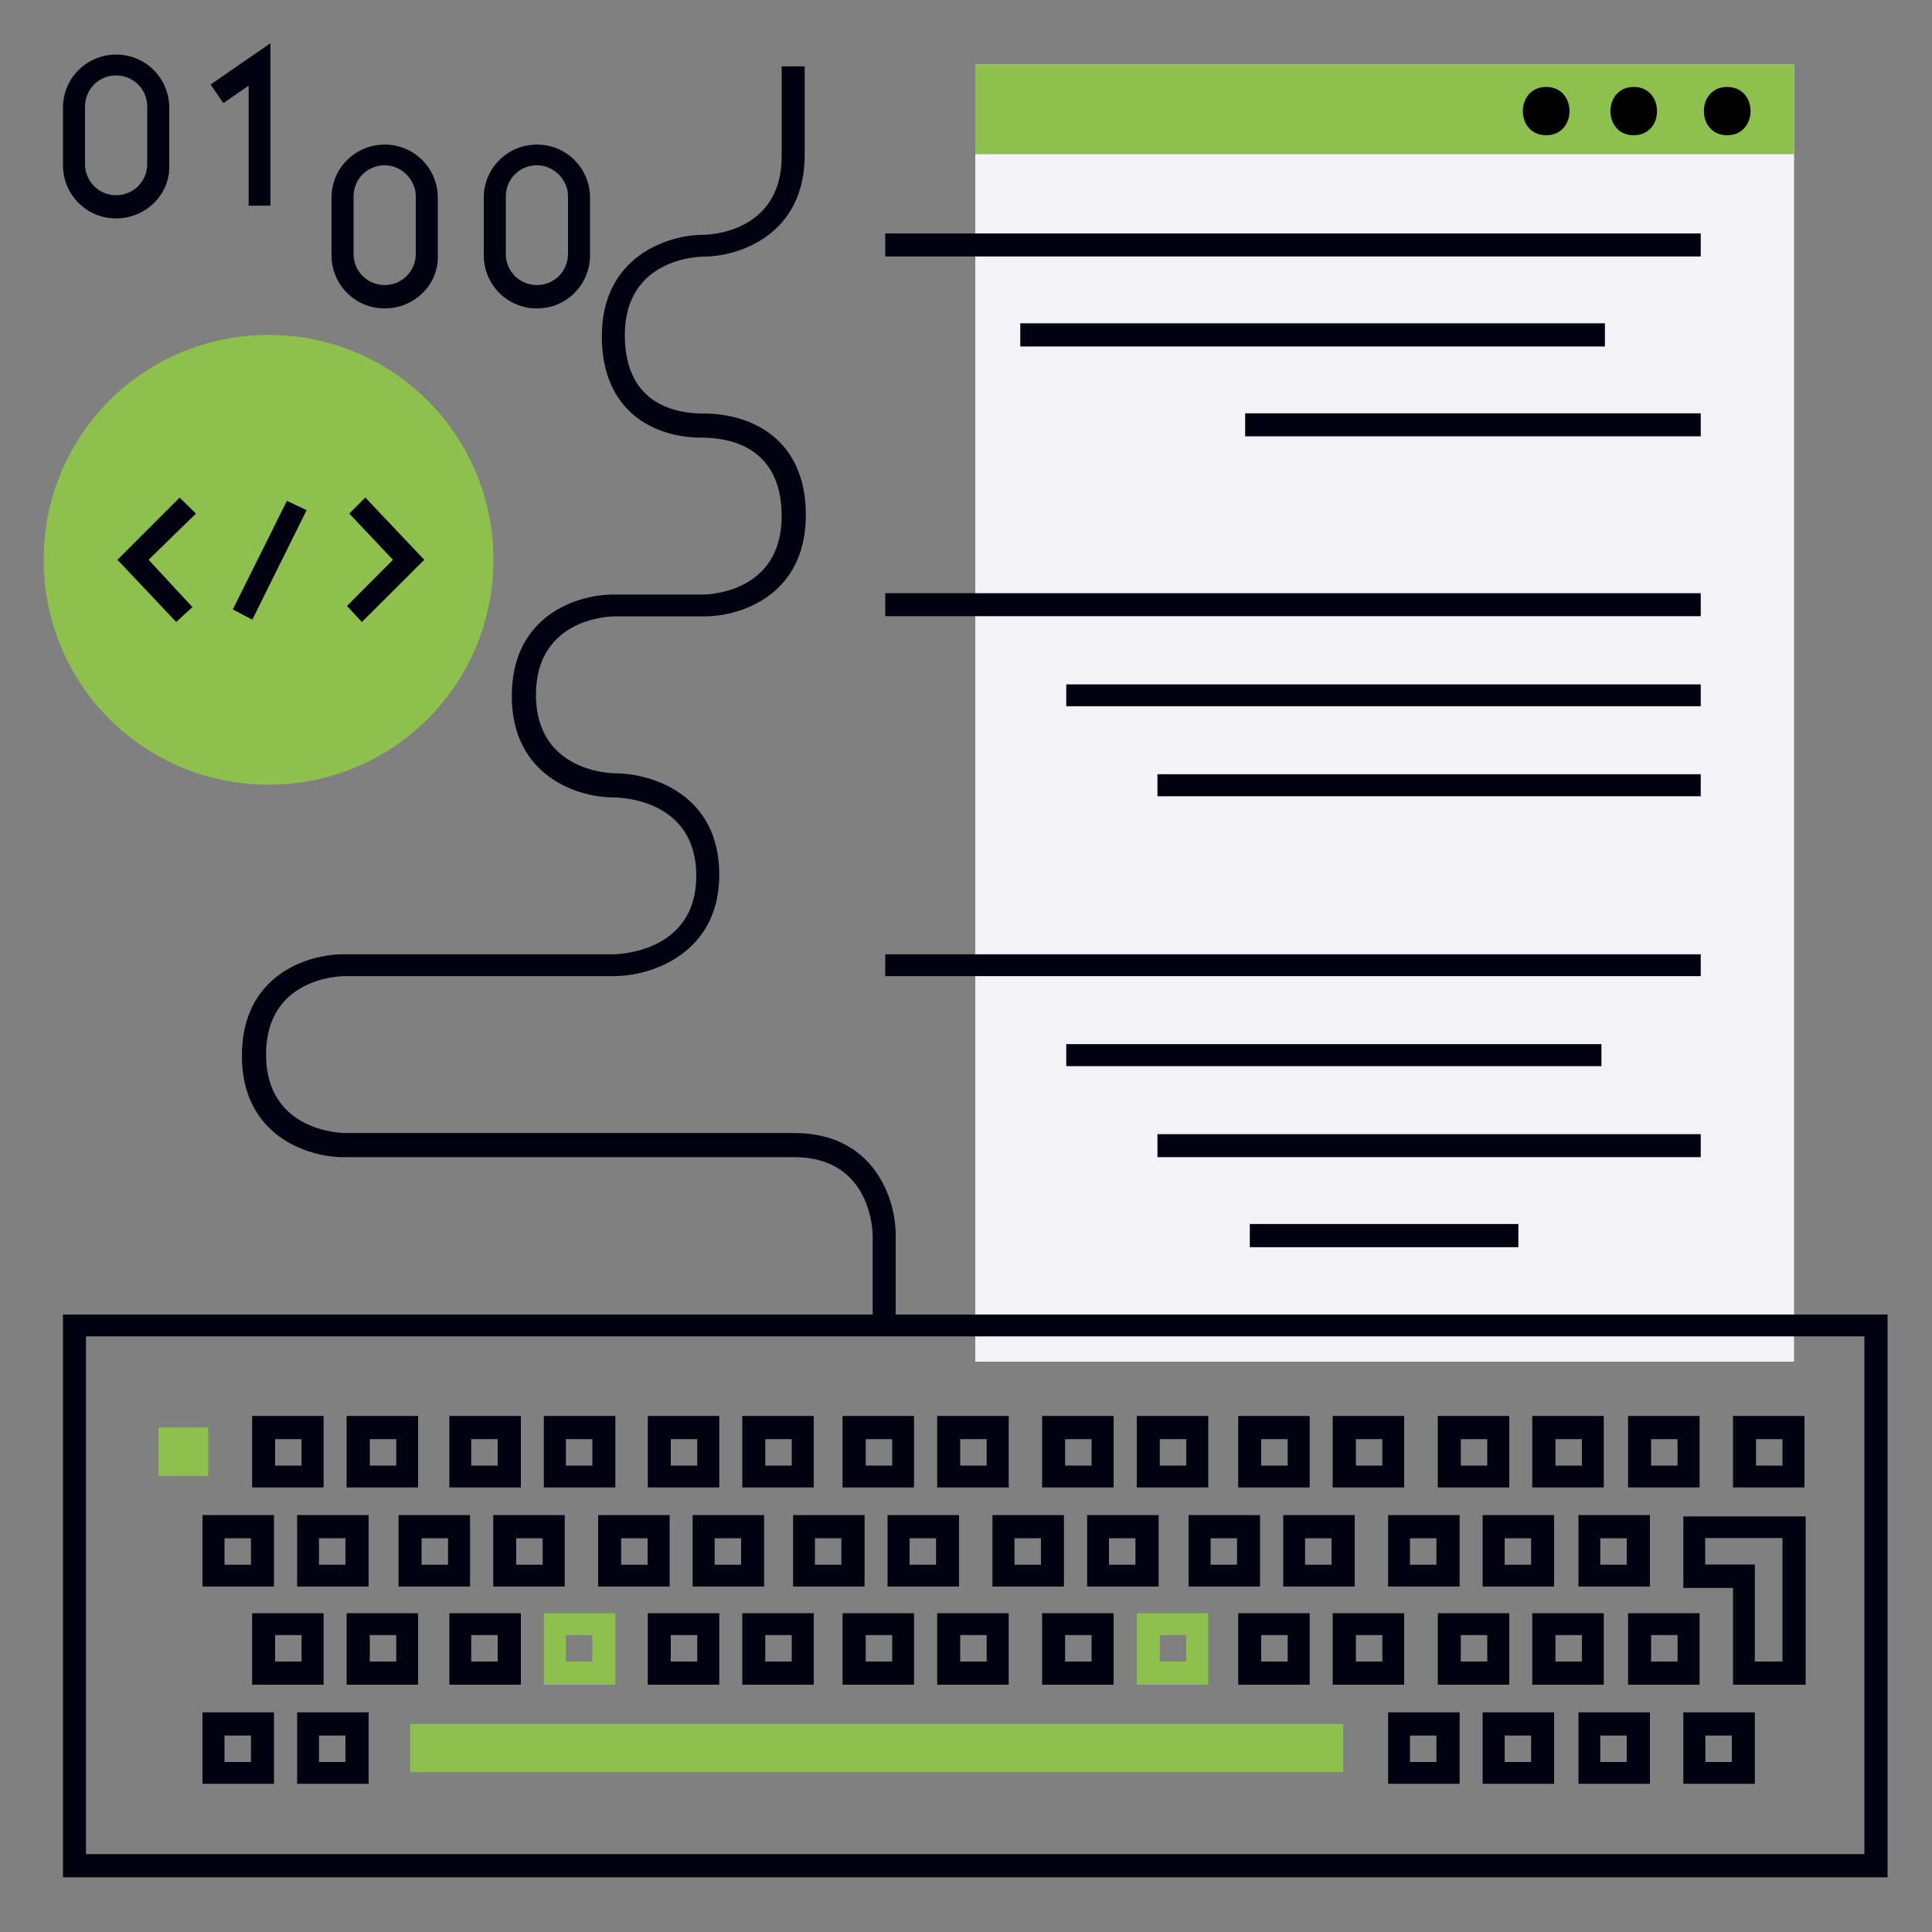 <?xml version="1.0" encoding="utf-8"?>
<!-- Generator: Adobe Illustrator 25.2.1, SVG Export Plug-In . SVG Version: 6.00 Build 0)  -->
<svg version="1.1" id="Layer_1" xmlns="http://www.w3.org/2000/svg" xmlns:xlink="http://www.w3.org/1999/xlink" x="0px" y="0px"
	 viewBox="0 0 100 100" style="enable-background:new 0 0 100 100;" xml:space="preserve">
<rect x="0" y="0" width="100" height="100" fill="#808080" stroke="none"/>
<style type="text/css">
	.st0{fill:#1D1D1B;}
	.st1{fill:none;stroke:#8EC04D;stroke-width:2;stroke-miterlimit:10;}
	.st2{fill:#8EC04D;}
	.st3{fill:none;stroke:#E5338A;stroke-width:2;stroke-miterlimit:10;}
	.st4{fill:#E5338A;}
	.st5{fill:#F8B133;}
	.st6{fill:none;stroke:#1D1D1B;stroke-width:0.5;stroke-miterlimit:10;}
	.st7{fill:#F0F0F2;stroke:#1D1D1B;stroke-width:0.5;stroke-miterlimit:10;}
	.st8{fill:#8EC04D;stroke:#1D1D1B;stroke-width:0.5;stroke-miterlimit:10;}
	.st9{fill:#F8B133;stroke:#1D1D1B;stroke-width:0.5;stroke-miterlimit:10;}
	.st10{fill:#FFFFFF;stroke:#1D1D1B;stroke-width:0.5;stroke-miterlimit:10;}
	.st11{fill:#45B5E8;stroke:#1D1D1B;stroke-width:0.5;stroke-miterlimit:10;}
	.st12{fill:#E5338A;stroke:#1D1D1B;stroke-width:0.5;stroke-miterlimit:10;}
	.st13{fill:none;stroke:#45B5E8;stroke-miterlimit:10;}
	.st14{fill:#45B5E8;}
	.st15{fill:none;stroke:#000000;stroke-width:0.5;stroke-miterlimit:10;}
	.st16{fill:none;stroke:#FFFFFF;stroke-width:0.5;stroke-miterlimit:10;}
	.st17{fill:#8EC04D;stroke:#FFFFFF;stroke-width:0.5;stroke-miterlimit:10;}
	.st18{fill:#F8B133;stroke:#FFFFFF;stroke-width:0.5;stroke-miterlimit:10;}
	.st19{fill:#45B5E8;stroke:#FFFFFF;stroke-width:0.5;stroke-miterlimit:10;}
	.st20{fill:#E5338A;stroke:#FFFFFF;stroke-width:0.5;stroke-miterlimit:10;}
	.st21{fill:#FFFFFF;}
	.st22{fill-rule:evenodd;clip-rule:evenodd;fill:#F2F2F7;}
	.st23{fill-rule:evenodd;clip-rule:evenodd;fill:#01010F;}
	.st24{fill-rule:evenodd;clip-rule:evenodd;fill:#8EC04D;}
	.st25{fill-rule:evenodd;clip-rule:evenodd;fill:none;stroke:#FFFFFF;stroke-miterlimit:10;}
	.st26{fill-rule:evenodd;clip-rule:evenodd;fill:#FFFFFF;}
	.st27{fill-rule:evenodd;clip-rule:evenodd;fill:#8EC04D;stroke:#8EC04D;stroke-miterlimit:10;}
</style>
<g id="icn_perk-training" transform="translate(803, 13)">
	<polygon id="Fill-1" class="st22" points="-752.52,57.48 -710.14,57.48 -710.14,-9.67 -752.52,-9.67 	"/>
	<path id="Fill-2" class="st23" d="M-799.74,84.17h94.44V55.04h-94.44V84.17z M-798.55,82.97h92.05v-26.8h-92.05V82.97z"/>
	<polygon id="Fill-3" class="st24" points="-794.79,63.39 -792.22,63.39 -792.22,60.89 -794.79,60.89 	"/>
	<path id="Fill-4" class="st23" d="M-788.76,62.86h1.37v-1.37h-1.37V62.86z M-789.95,63.99h3.7v-3.7h-3.7V63.99z"/>
	<path id="Fill-5" class="st23" d="M-783.86,62.86h1.37v-1.37h-1.37V62.86z M-785.06,63.99h3.7v-3.7h-3.7V63.99z"/>
	<path id="Fill-6" class="st23" d="M-778.61,62.86h1.37v-1.37h-1.37V62.86z M-779.74,63.99h3.7v-3.7h-3.7V63.99z"/>
	<path id="Fill-7" class="st23" d="M-773.71,62.86h1.37v-1.37h-1.37V62.86z M-774.85,63.99h3.7v-3.7h-3.7V63.99z"/>
	<path id="Fill-8" class="st23" d="M-768.28,62.86h1.37v-1.37h-1.37V62.86z M-769.47,63.99h3.7v-3.7h-3.7V63.99z"/>
	<path id="Fill-9" class="st23" d="M-763.39,62.86h1.37v-1.37h-1.37V62.86z M-764.58,63.99h3.7v-3.7h-3.7V63.99z"/>
	<path id="Fill-10" class="st23" d="M-758.19,62.86h1.37v-1.37h-1.37V62.86z M-759.39,63.99h3.7v-3.7h-3.7V63.99z"/>
	<path id="Fill-11" class="st23" d="M-753.3,62.86h1.37v-1.37h-1.37V62.86z M-754.49,63.99h3.7v-3.7h-3.7V63.99z"/>
	<path id="Fill-12" class="st23" d="M-747.87,62.86h1.37v-1.37h-1.37V62.86z M-749.06,63.99h3.7v-3.7h-3.7V63.99z"/>
	<path id="Fill-13" class="st23" d="M-742.97,62.86h1.37v-1.37h-1.37V62.86z M-744.16,63.99h3.7v-3.7h-3.7V63.99z"/>
	<path id="Fill-14" class="st23" d="M-737.72,62.86h1.37v-1.37h-1.37V62.86z M-738.91,63.99h3.7v-3.7h-3.7V63.99z"/>
	<path id="Fill-15" class="st23" d="M-732.82,62.86h1.37v-1.37h-1.37V62.86z M-734.02,63.99h3.7v-3.7h-3.7V63.99z"/>
	<path id="Fill-16" class="st23" d="M-727.39,62.86h1.37v-1.37h-1.37V62.86z M-728.58,63.99h3.7v-3.7h-3.7V63.99z"/>
	<path id="Fill-17" class="st23" d="M-722.49,62.86h1.37v-1.37h-1.37V62.86z M-723.69,63.99h3.7v-3.7h-3.7V63.99z"/>
	<path id="Fill-18" class="st23" d="M-717.54,62.86h1.37v-1.37h-1.37V62.86z M-718.73,63.99h3.7v-3.7h-3.7V63.99z"/>
	<path id="Fill-19" class="st23" d="M-712.11,62.86h1.37v-1.37h-1.37V62.86z M-713.3,63.99h3.7v-3.7h-3.7V63.99z"/>
	<path id="Fill-20" class="st23" d="M-791.38,67.99h1.37v-1.37h-1.37V67.99z M-792.52,69.12h3.7v-3.7h-3.7V69.12z"/>
	<path id="Fill-21" class="st23" d="M-786.49,67.99h1.37v-1.37h-1.37V67.99z M-787.62,69.12h3.7v-3.7h-3.7V69.12z"/>
	<path id="Fill-22" class="st23" d="M-781.18,67.99h1.37v-1.37h-1.37V67.99z M-782.37,69.12h3.7v-3.7h-3.7V69.12z"/>
	<path id="Fill-23" class="st23" d="M-776.28,67.99h1.37v-1.37h-1.37V67.99z M-777.47,69.12h3.7v-3.7h-3.7V69.12z"/>
	<path id="Fill-24" class="st23" d="M-770.85,67.99h1.37v-1.37h-1.37V67.99z M-772.04,69.12h3.7v-3.7h-3.7V69.12z"/>
	<path id="Fill-25" class="st23" d="M-766.01,67.99h1.37v-1.37h-1.37V67.99z M-767.15,69.12h3.7v-3.7h-3.7V69.12z"/>
	<path id="Fill-26" class="st23" d="M-760.82,67.99h1.37v-1.37h-1.37V67.99z M-761.95,69.12h3.7v-3.7h-3.7V69.12z"/>
	<path id="Fill-27" class="st23" d="M-755.92,67.99h1.37v-1.37h-1.37V67.99z M-757.06,69.12h3.7v-3.7h-3.7V69.12z"/>
	<path id="Fill-28" class="st23" d="M-750.49,67.99h1.37v-1.37h-1.37V67.99z M-751.63,69.12h3.7v-3.7h-3.7V69.12z"/>
	<path id="Fill-29" class="st23" d="M-745.6,67.99h1.37v-1.37h-1.37V67.99z M-746.73,69.12h3.7v-3.7h-3.7V69.12z"/>
	<path id="Fill-30" class="st23" d="M-740.34,67.99h1.37v-1.37h-1.37V67.99z M-741.48,69.12h3.7v-3.7h-3.7V69.12z"/>
	<path id="Fill-31" class="st23" d="M-735.45,67.99h1.37v-1.37h-1.37V67.99z M-736.58,69.12h3.7v-3.7h-3.7V69.12z"/>
	<path id="Fill-32" class="st23" d="M-730.02,67.99h1.37v-1.37h-1.37V67.99z M-731.15,69.12h3.7v-3.7h-3.7V69.12z"/>
	<path id="Fill-33" class="st23" d="M-725.12,67.99h1.37v-1.37h-1.37V67.99z M-726.26,69.12h3.7v-3.7h-3.7V69.12z"/>
	<path id="Fill-34" class="st23" d="M-720.17,67.99h1.37v-1.37h-1.37V67.99z M-721.3,69.12h3.7v-3.7h-3.7V69.12z"/>
	<path id="Fill-35" class="st23" d="M-788.76,73h1.37v-1.37h-1.37V73z M-789.95,74.2h3.7v-3.7h-3.7V74.2z"/>
	<path id="Fill-36" class="st23" d="M-783.86,73h1.37v-1.37h-1.37V73z M-785.06,74.2h3.7v-3.7h-3.7V74.2z"/>
	<path id="Fill-37" class="st23" d="M-778.61,73h1.37v-1.37h-1.37V73z M-779.74,74.2h3.7v-3.7h-3.7V74.2z"/>
	<path id="Fill-38" class="st24" d="M-773.71,73h1.37v-1.37h-1.37V73z M-774.85,74.2h3.7v-3.7h-3.7V74.2z"/>
	<path id="Fill-39" class="st23" d="M-768.28,73h1.37v-1.37h-1.37V73z M-769.47,74.2h3.7v-3.7h-3.7V74.2z"/>
	<path id="Fill-40" class="st23" d="M-763.39,73h1.37v-1.37h-1.37V73z M-764.58,74.2h3.7v-3.7h-3.7V74.2z"/>
	<path id="Fill-41" class="st23" d="M-758.19,73h1.37v-1.37h-1.37V73z M-759.39,74.2h3.7v-3.7h-3.7V74.2z"/>
	<path id="Fill-42" class="st23" d="M-753.3,73h1.37v-1.37h-1.37V73z M-754.49,74.2h3.7v-3.7h-3.7V74.2z"/>
	<path id="Fill-43" class="st23" d="M-747.87,73h1.37v-1.37h-1.37V73z M-749.06,74.2h3.7v-3.7h-3.7V74.2z"/>
	<path id="Fill-44" class="st24" d="M-742.97,73h1.37v-1.37h-1.37V73z M-744.16,74.2h3.7v-3.7h-3.7V74.2z"/>
	<path id="Fill-45" class="st23" d="M-737.72,73h1.37v-1.37h-1.37V73z M-738.91,74.2h3.7v-3.7h-3.7V74.2z"/>
	<path id="Fill-46" class="st23" d="M-732.82,73h1.37v-1.37h-1.37V73z M-734.02,74.2h3.7v-3.7h-3.7V74.2z"/>
	<path id="Fill-47" class="st23" d="M-727.39,73h1.37v-1.37h-1.37V73z M-728.58,74.2h3.7v-3.7h-3.7V74.2z"/>
	<path id="Fill-48" class="st23" d="M-722.49,73h1.37v-1.37h-1.37V73z M-723.69,74.2h3.7v-3.7h-3.7V74.2z"/>
	<path id="Fill-49" class="st23" d="M-717.54,73h1.37v-1.37h-1.37V73z M-718.73,74.2h3.7v-3.7h-3.7V74.2z"/>
	<path id="Fill-50" class="st23" d="M-712.11,73h1.37v-6.39h-4v1.37h2.57V73H-712.11z M-709.6,74.2h-3.7v-5.01h-2.57v-3.7h6.33v8.72
		H-709.6z"/>
	<path id="Fill-51" class="st23" d="M-791.38,78.2h1.37v-1.37h-1.37V78.2z M-792.52,79.33h3.7v-3.7h-3.7V79.33z"/>
	<path id="Fill-52" class="st23" d="M-786.49,78.2h1.37v-1.37h-1.37V78.2z M-787.62,79.33h3.7v-3.7h-3.7V79.33z"/>
	<polygon id="Fill-53" class="st24" points="-781.77,78.73 -733.48,78.73 -733.48,76.23 -781.77,76.23 	"/>
	<path id="Fill-54" class="st23" d="M-730.02,78.2h1.37v-1.37h-1.37V78.2z M-731.15,79.33h3.7v-3.7h-3.7V79.33z"/>
	<path id="Fill-55" class="st23" d="M-725.12,78.2h1.37v-1.37h-1.37V78.2z M-726.26,79.33h3.7v-3.7h-3.7V79.33z"/>
	<path id="Fill-56" class="st23" d="M-720.17,78.2h1.37v-1.37h-1.37V78.2z M-721.3,79.33h3.7v-3.7h-3.7V79.33z"/>
	<path id="Fill-57" class="st23" d="M-714.73,78.2h1.37v-1.37h-1.37V78.2z M-715.87,79.33h3.7v-3.7h-3.7V79.33z"/>
	<polygon id="Fill-58" class="st24" points="-752.52,-5.02 -710.14,-5.02 -710.14,-9.67 -752.52,-9.67 	"/>
	<g id="Group-85" transform="translate(0, 0.364)">
		<polygon id="Fill-65" class="st23" points="-757.18,-0.09 -714.97,-0.09 -714.97,-1.28 -757.18,-1.28 		"/>
		<polygon id="Fill-67" class="st23" points="-750.19,4.57 -719.93,4.57 -719.93,3.37 -750.19,3.37 		"/>
		<polygon id="Fill-68" class="st23" points="-738.55,9.22 -714.97,9.22 -714.97,8.03 -738.55,8.03 		"/>
		<polygon id="Fill-69" class="st23" points="-757.18,18.53 -714.97,18.53 -714.97,17.34 -757.18,17.34 		"/>
		<polygon id="Fill-70" class="st23" points="-747.81,23.19 -714.97,23.19 -714.97,22.06 -747.81,22.06 		"/>
		<polygon id="Fill-71" class="st23" points="-743.09,27.85 -714.97,27.85 -714.97,26.71 -743.09,26.71 		"/>
		<polygon id="Fill-72" class="st23" points="-757.18,37.16 -714.97,37.16 -714.97,36.03 -757.18,36.03 		"/>
		<polygon id="Fill-73" class="st23" points="-747.81,41.82 -720.11,41.82 -720.11,40.68 -747.81,40.68 		"/>
		<polygon id="Fill-74" class="st23" points="-743.09,46.53 -714.97,46.53 -714.97,45.34 -743.09,45.34 		"/>
		<polygon id="Fill-75" class="st23" points="-738.31,51.19 -724.41,51.19 -724.41,49.99 -738.31,49.99 		"/>
		<path id="Fill-76" class="st24" d="M-777.46,15.61c0,6.45-5.19,11.64-11.64,11.64s-11.64-5.19-11.64-11.64s5.19-11.64,11.64-11.64
			C-782.66,3.97-777.46,9.16-777.46,15.61"/>
		<polygon id="Fill-77" class="st23" points="-793.88,18.83 -796.92,15.61 -793.7,12.39 -792.86,13.22 -795.31,15.61 -793.04,18.06 
					"/>
		<polygon id="Fill-78" class="st23" points="-784.27,18.83 -785.04,18 -782.66,15.61 -784.92,13.22 -784.09,12.39 -781.04,15.61 		
			"/>
		<polygon id="Fill-79" class="st23" points="-789.94,18.71 -790.95,18.18 -788.15,12.56 -787.13,13.04 		"/>
		<path id="Fill-80" class="st23" d="M-756.64,55.07h-1.19v-4.48c0-0.18-0.06-4.06-4.06-4.06h-23.34c-1.79,0-5.25-1.07-5.25-5.25
			s3.4-5.25,5.25-5.25h13.97c0.18,0,4.3-0.06,4.3-4.06c0-4.06-4.12-4.06-4.3-4.06c-1.79,0-5.25-1.07-5.25-5.25s3.4-5.25,5.25-5.25
			h4.66c0.18,0,4.06-0.06,4.06-4.06c0-3.7-2.87-4.06-4.12-4.06c-2.51,0-5.19-1.37-5.19-5.25c0-4.12,3.4-5.25,5.25-5.25
			c0.18,0,4.06-0.06,4.06-4.06v-4.66h1.19v4.6c0,4.12-3.4,5.25-5.25,5.25c-0.18,0-4.06,0.06-4.06,4.06c0,3.7,2.81,4.06,4.06,4.06
			c2.57,0,5.31,1.37,5.31,5.25c0,4.18-3.4,5.25-5.25,5.25h-4.66c-0.18,0-4.06,0.06-4.06,4.06s3.94,4.06,4.06,4.06
			c1.91,0,5.43,1.07,5.43,5.25c0,4.12-3.58,5.25-5.43,5.25h-13.97c-0.18,0-4.06,0.06-4.06,4.06s3.94,4.06,4.06,4.06h23.28
			c4.12,0,5.25,3.4,5.25,5.25V55.07z"/>
		<path id="Fill-81" class="st23" d="M-796.99-9.46c-0.9,0-1.61,0.72-1.61,1.61v2.98c0,0.9,0.72,1.61,1.61,1.61
			c0.9,0,1.61-0.72,1.61-1.61v-2.98C-795.38-8.75-796.1-9.46-796.99-9.46 M-796.99-2.06c-1.55,0-2.75-1.25-2.75-2.75v-2.98
			c0-1.55,1.25-2.75,2.75-2.75c1.55,0,2.75,1.25,2.75,2.75v2.98C-794.19-3.31-795.44-2.06-796.99-2.06"/>
		<path id="Fill-82" class="st23" d="M-783.09-4.81c-0.9,0-1.61,0.72-1.61,1.61v2.98c0,0.9,0.72,1.61,1.61,1.61
			c0.9,0,1.61-0.72,1.61-1.61v-2.98C-781.47-4.03-782.19-4.81-783.09-4.81 M-783.09,2.6c-1.55,0-2.75-1.25-2.75-2.75v-2.98
			c0-1.55,1.25-2.75,2.75-2.75c1.55,0,2.75,1.25,2.75,2.75v2.98C-780.28,1.34-781.53,2.6-783.09,2.6"/>
		<path id="Fill-83" class="st23" d="M-775.21-4.81c-0.9,0-1.61,0.72-1.61,1.61v2.98c0,0.9,0.72,1.61,1.61,1.61
			c0.9,0,1.61-0.72,1.61-1.61v-2.98C-773.59-4.03-774.31-4.81-775.21-4.81 M-775.21,2.6c-1.55,0-2.75-1.25-2.75-2.75v-2.98
			c0-1.55,1.25-2.75,2.75-2.75c1.55,0,2.75,1.25,2.75,2.75v2.98C-772.46,1.34-773.65,2.6-775.21,2.6"/>
		<polygon id="Fill-84" class="st23" points="-789,-2.72 -790.13,-2.72 -790.13,-8.93 -791.44,-8.03 -792.1,-8.99 -789,-11.13 		"/>
	</g>
</g>
<g>
	<g>
		<path d="M80.03,7c1.61,0,1.61-2.5,0-2.5C78.42,4.5,78.42,7,80.03,7L80.03,7z"/>
	</g>
</g>
<g>
	<g>
		<path d="M84.56,7c1.61,0,1.61-2.5,0-2.5C82.96,4.5,82.95,7,84.56,7L84.56,7z"/>
	</g>
</g>
<g>
	<g>
		<path d="M89.4,7c1.61,0,1.61-2.5,0-2.5C87.79,4.5,87.79,7,89.4,7L89.4,7z"/>
	</g>
</g>
</svg>

